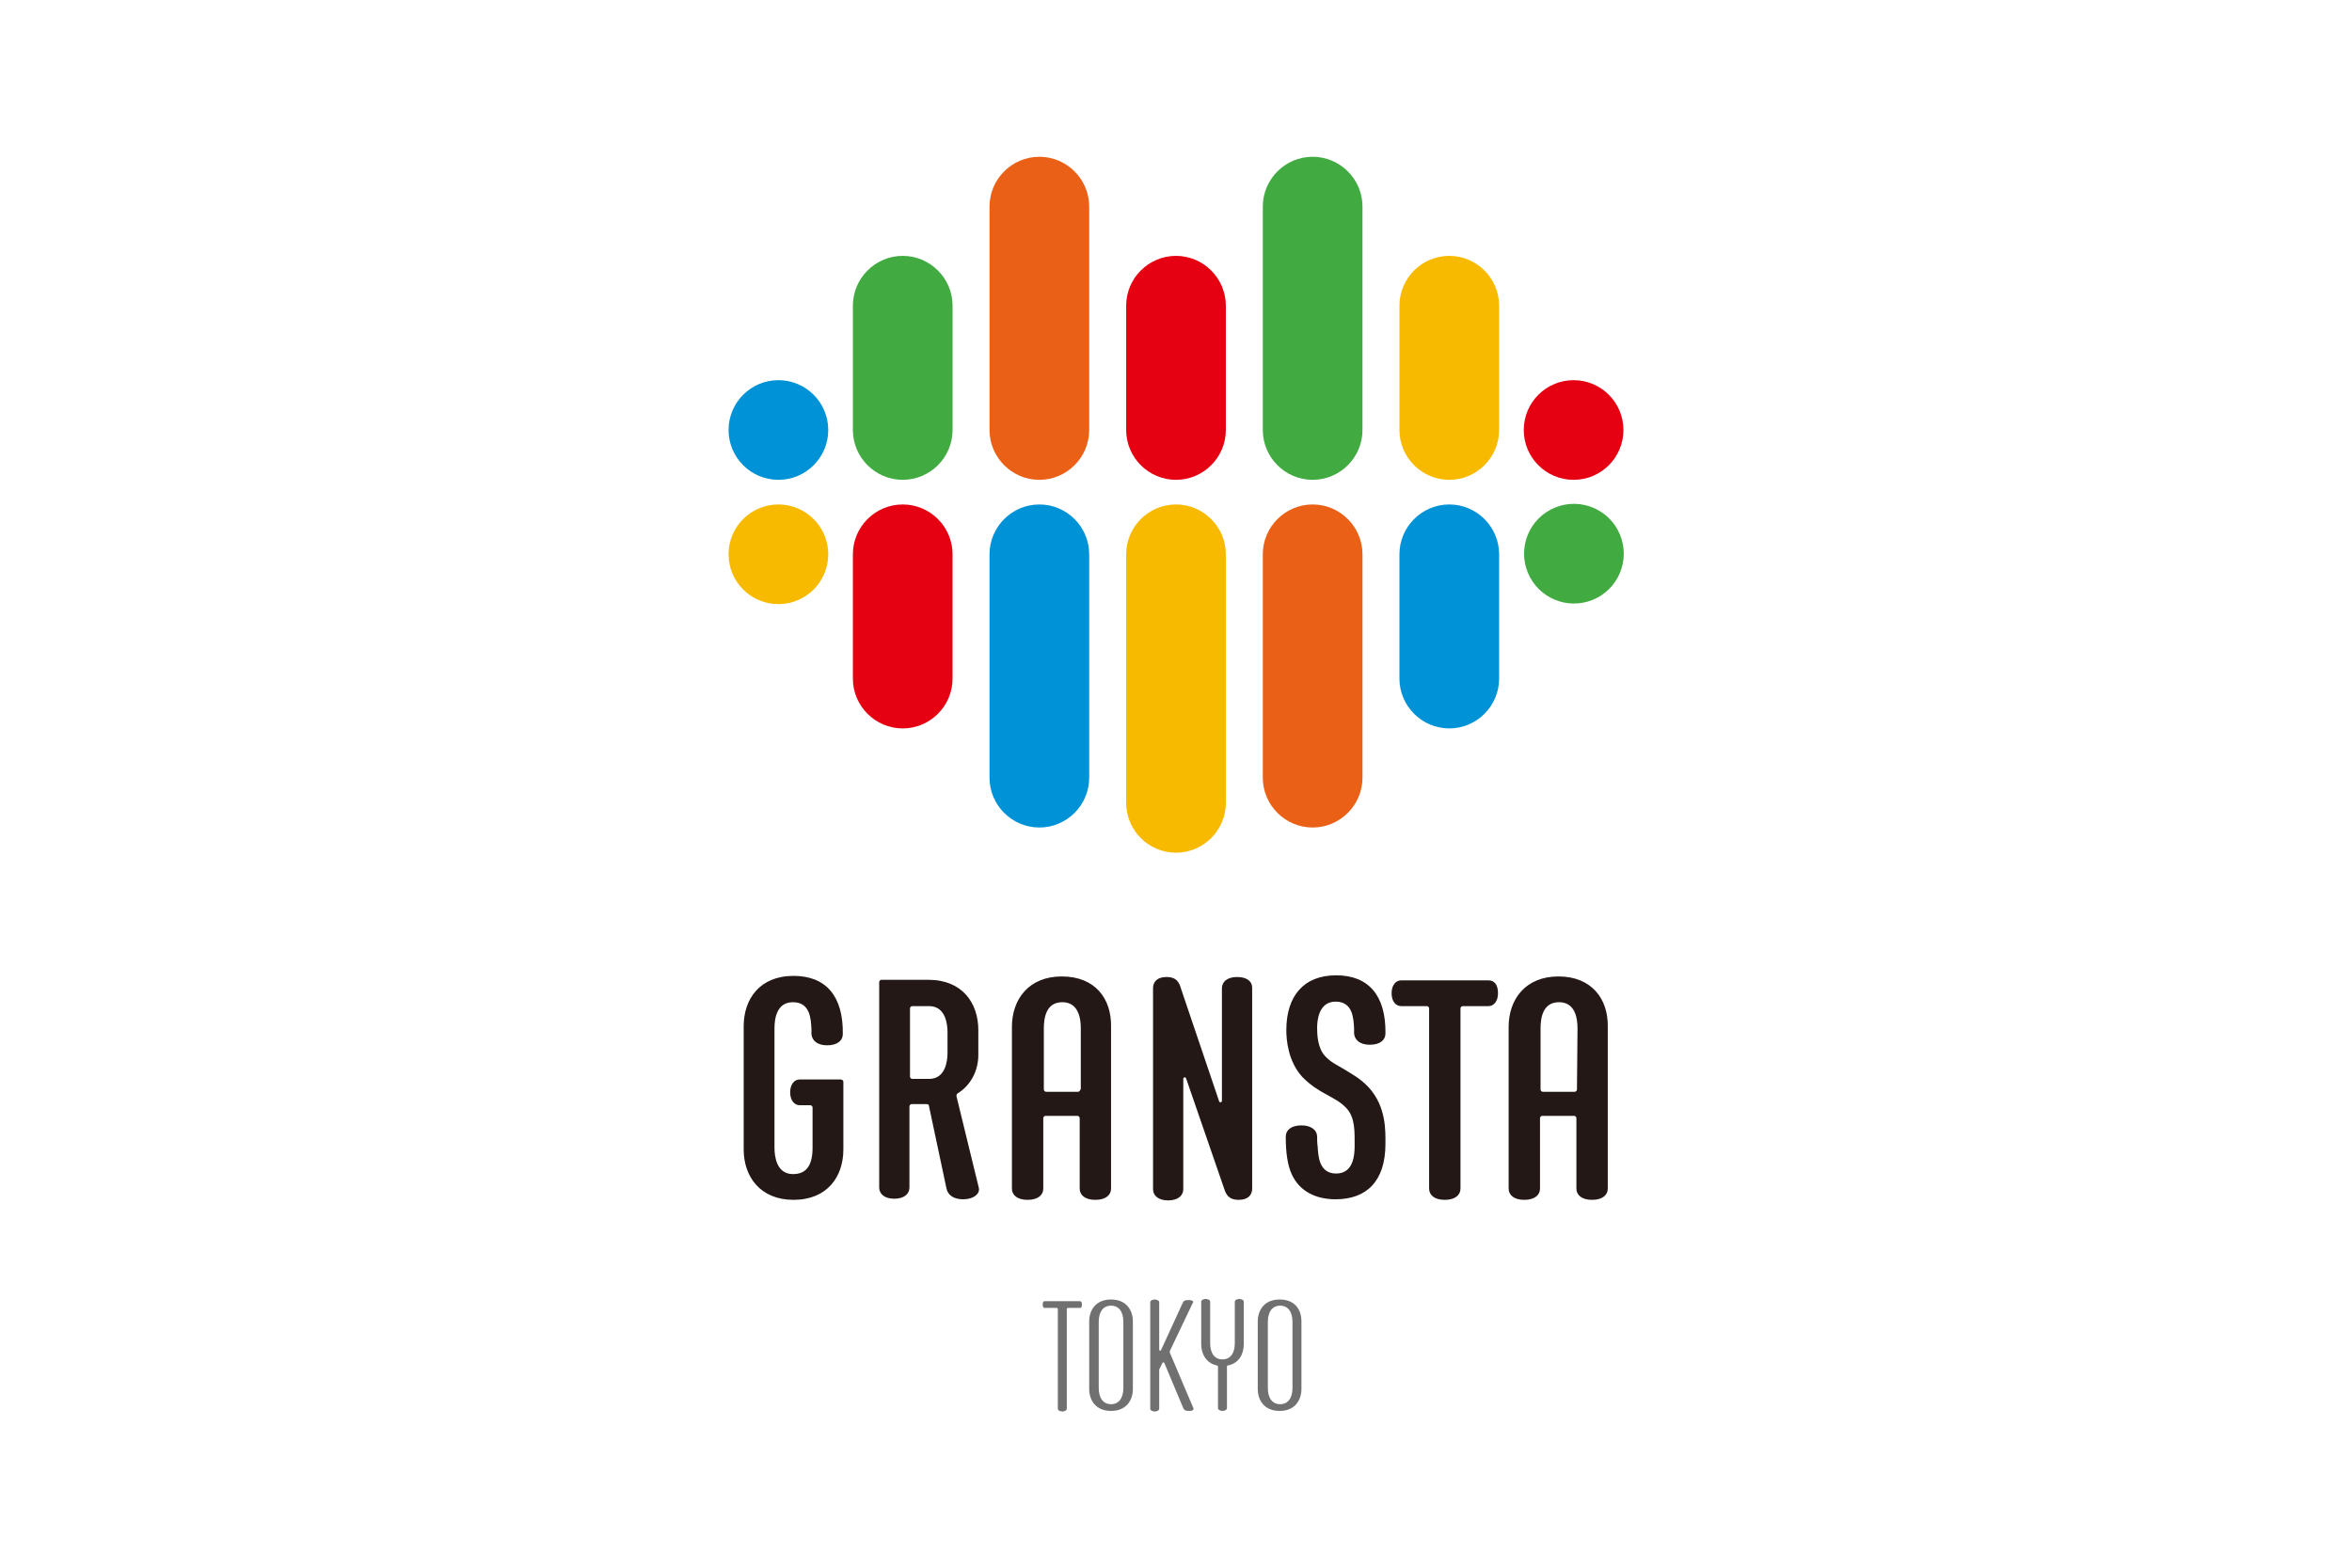 <?xml version="1.0" encoding="utf-8"?>
<!-- Generator: Adobe Illustrator 25.1.0, SVG Export Plug-In . SVG Version: 6.00 Build 0)  -->
<svg version="1.1" id="ロゴ" xmlns="http://www.w3.org/2000/svg" xmlns:xlink="http://www.w3.org/1999/xlink" x="0px" y="0px"
	 width="420px" height="280px" viewBox="0 0 420 280" style="enable-background:new 0 0 420 280;" xml:space="preserve">
<style type="text/css">
	.st0{fill:#41AB41;}
	.st1{fill:#F8BA00;}
	.st2{fill:#0092D6;}
	.st3{fill:#E50012;}
	.st4{fill:#EA6017;}
	.st5{fill:#231815;}
	.st6{fill:#717071;}
	.st7{fill:none;}
</style>
<g>
	<g>
		<g>
			<g>
				<g>
					<g>
						<g>
							<g>
								<path class="st0" d="M170.1,76.8V54.6c0-4.9-4-8.9-8.9-8.9s-8.9,4-8.9,8.9v22.2c0,4.9,4,8.9,8.9,8.9S170.1,81.7,170.1,76.8z
									"/>
								<path class="st1" d="M201.1,99v44.4c0,4.9,4,8.9,8.9,8.9s8.9-4,8.9-8.9V99c0-4.9-4-8.9-8.9-8.9S201.1,94.1,201.1,99z"/>
								<path class="st1" d="M267.7,76.8V54.6c0-4.9-4-8.9-8.9-8.9s-8.9,4-8.9,8.9v22.2c0,4.9,4,8.9,8.9,8.9
									C263.7,85.7,267.7,81.7,267.7,76.8z"/>
								
									<ellipse transform="matrix(0.926 -0.378 0.378 0.926 -16.57 113.436)" class="st0" cx="281" cy="99" rx="8.9" ry="8.9"/>
								<ellipse class="st1" cx="139" cy="99" rx="8.9" ry="8.9"/>
								<path class="st2" d="M249.9,99v22.2c0,4.9,4,8.9,8.9,8.9s8.9-4,8.9-8.9V99c0-4.9-4-8.9-8.9-8.9S249.9,94.1,249.9,99z"/>
								<path class="st3" d="M218.9,76.8V54.6c0-4.9-4-8.9-8.9-8.9s-8.9,4-8.9,8.9v22.2c0,4.9,4,8.9,8.9,8.9
									C214.9,85.7,218.9,81.7,218.9,76.8z"/>
								<path class="st3" d="M152.3,99v22.2c0,4.9,4,8.9,8.9,8.9s8.9-4,8.9-8.9V99c0-4.9-4-8.9-8.9-8.9S152.3,94.1,152.3,99z"/>
								<path class="st2" d="M185.6,90.1c4.9,0,8.9,4,8.9,8.9v39.9c0,4.9-4,8.9-8.9,8.9s-8.9-4-8.9-8.9V99
									C176.7,94.1,180.7,90.1,185.6,90.1z"/>
								<path class="st4" d="M234.4,90.1c4.9,0,8.9,4,8.9,8.9v39.9c0,4.9-4,8.9-8.9,8.9s-8.9-4-8.9-8.9V99
									C225.5,94.1,229.5,90.1,234.4,90.1z"/>
								<path class="st0" d="M243.3,36.9v39.9c0,4.9-4,8.9-8.9,8.9s-8.9-4-8.9-8.9V36.9c0-4.9,4-8.9,8.9-8.9
									C239.3,28,243.3,32,243.3,36.9z"/>
								<path class="st4" d="M194.5,36.9v39.9c0,4.9-4,8.9-8.9,8.9s-8.9-4-8.9-8.9V36.9c0-4.9,4-8.9,8.9-8.9S194.5,32,194.5,36.9z"
									/>
								<ellipse class="st2" cx="139" cy="76.8" rx="8.9" ry="8.9"/>
								<ellipse class="st3" cx="281" cy="76.8" rx="8.9" ry="8.9"/>
							</g>
						</g>
					</g>
				</g>
			</g>
			<path class="st5" d="M150.6,193.2v12.1c0,4.9-2.9,9-8.9,9c-5.9,0-8.9-4.1-8.9-9v-22c0-4.9,2.9-9,8.9-9c5.7,0,8.9,3.5,8.8,10.4
				c0,1.1-0.9,2-2.8,2c-1.8,0-2.7-0.9-2.8-2c0-0.3,0-0.6,0-0.9c-0.1-1.8-0.2-4.8-3.3-4.8c-3,0-3.3,3.1-3.3,4.7V205
				c0,1.4,0.3,4.7,3.3,4.7c2.2,0,3.5-1.3,3.5-4.7v-7.2c0-0.2-0.2-0.4-0.4-0.4h-1.9c-0.9,0-1.7-0.8-1.7-2.3s0.8-2.3,1.7-2.3h7.3
				C150.4,192.8,150.6,193,150.6,193.2z M170.8,195.8c0-0.2,0-0.4,0.2-0.5c2.4-1.5,3.7-4.1,3.7-6.9V184c0-4.9-2.9-9-8.9-9h-8.4
				c-0.2,0-0.4,0.2-0.4,0.4v36.7c0,1.1,0.9,2,2.7,2s2.7-0.9,2.7-2v-14.5c0-0.2,0.2-0.4,0.4-0.4h2.7c0.2,0,0.4,0.1,0.4,0.4l3.1,14.6
				c0.2,1.1,1.1,2,3,2s3-1,2.8-2L170.8,195.8z M169.2,188c0,1.4-0.3,4.7-3.3,4.7h-3c-0.2,0-0.4-0.2-0.4-0.4v-12.2
				c0-0.2,0.2-0.4,0.4-0.4h3c3,0,3.3,3.3,3.3,4.7V188z M189.6,174.4c-5.9,0-8.9,4.1-8.9,9v28.9c0,1.1,0.9,2,2.8,2s2.8-0.9,2.8-2
				v-12.6c0-0.2,0.2-0.4,0.4-0.4h5.7c0.2,0,0.4,0.2,0.4,0.4v12.6c0,1.1,0.9,2,2.8,2s2.8-0.9,2.8-2v-28.9
				C198.5,178.4,195.6,174.4,189.6,174.4z M192.9,194.6c0,0.2-0.2,0.4-0.4,0.4h-5.7c-0.2,0-0.4-0.2-0.4-0.4v-10.9
				c0-1.7,0.3-4.7,3.3-4.7s3.3,3.1,3.3,4.7v10.9H192.9z M223.6,176.4v35.9c0,1.1-0.7,2-2.4,2c-1.9,0-2.3-1.1-2.6-2l-6.8-19.7
				c-0.1-0.3-0.5-0.2-0.5,0.1v19.7c0,1.1-0.9,2-2.7,2s-2.7-0.9-2.7-2v-35.9c0-1.1,0.7-2,2.4-2c1.9,0,2.3,1.1,2.6,2.1l6.8,20.1
				c0.1,0.3,0.5,0.2,0.5-0.1v-20.1c0-1.1,0.9-2,2.7-2S223.6,175.3,223.6,176.4z M267.5,177.4c0,1.5-0.8,2.3-1.7,2.3h-4.6
				c-0.2,0-0.4,0.2-0.4,0.4v32.2c0,1.1-0.9,2-2.8,2s-2.8-0.9-2.8-2v-32.2c0-0.2-0.2-0.4-0.4-0.4h-4.6c-0.9,0-1.7-0.8-1.7-2.3
				s0.8-2.3,1.7-2.3h15.6C266.8,175.1,267.5,175.8,267.5,177.4z M278.3,174.4c-5.9,0-8.9,4.1-8.9,9v28.9c0,1.1,0.9,2,2.8,2
				s2.8-0.9,2.8-2v-12.6c0-0.2,0.2-0.4,0.4-0.4h5.7c0.2,0,0.4,0.2,0.4,0.4v12.6c0,1.1,0.9,2,2.8,2s2.8-0.9,2.8-2v-28.9
				C287.2,178.4,284.2,174.4,278.3,174.4z M281.6,194.6c0,0.2-0.2,0.4-0.4,0.4h-5.7c-0.2,0-0.4-0.2-0.4-0.4v-10.9
				c0-1.7,0.3-4.7,3.3-4.7s3.3,3.1,3.3,4.7L281.6,194.6L281.6,194.6z M244.4,194.2c3.2,3.5,3,7.9,3,10.1c0,6.7-3.4,9.9-8.9,9.9
				c-3.5,0-6.4-1.4-7.8-4.4c-0.8-1.7-1.1-4-1.1-6.8c0-1.1,0.9-2,2.8-2c1.8,0,2.8,0.9,2.8,2c0,0.5,0,1.1,0.1,1.8
				c0.1,1.6,0.2,4.8,3.3,4.8l0,0c3,0,3.3-3.1,3.3-4.9c0-2.6,0.1-5-1.4-6.7c-1.1-1.2-2.2-1.7-3.6-2.5c-1.3-0.7-2.7-1.5-4.3-3.1
				c-2.6-2.8-2.9-6.7-2.9-8.4c0-6.1,3.1-9.8,8.9-9.8c5.7,0,8.9,3.5,8.8,10.4c0,1.1-0.9,2-2.8,2c-1.8,0-2.7-0.9-2.8-2
				c0-0.3,0-0.6,0-0.9c-0.1-1.8-0.2-4.8-3.3-4.8c-3,0-3.3,3.3-3.3,4.7c0,1.2,0.1,3.6,1.4,5c1,1.1,2.1,1.6,3.3,2.3
				C241.3,191.8,242.8,192.5,244.4,194.2z"/>
		</g>
	</g>
	<g>
		<path class="st6" d="M202.3,236v12.1c0,1.9-1.1,3.9-3.9,3.9c-2.8,0-3.9-2-3.9-3.9V236c0-1.9,1.1-3.9,3.9-3.9
			S202.3,234.1,202.3,236z M200.6,236.1c0-1.8-0.8-2.9-2.2-2.9s-2.2,1.1-2.2,2.9v11.8c0,1.8,0.8,2.9,2.2,2.9s2.2-1.1,2.2-2.9V236.1z
			 M213.1,251.5c0.1,0.3-0.1,0.5-0.7,0.5c-0.7,0-0.9-0.1-1.1-0.5l0,0l-3.4-8.1c-0.1-0.1-0.2-0.1-0.3,0l-0.6,1.2c0,0.1,0,0.1,0,0.2
			v6.8c0,0.4-0.6,0.5-0.8,0.5s-0.8-0.1-0.8-0.5v-19c0-0.4,0.6-0.5,0.8-0.5s0.8,0.1,0.8,0.5v8.5c0,0.1,0.2,0.2,0.3,0.1l3.9-8.5
			c0.2-0.4,0.4-0.5,1.1-0.5c0.7,0,0.9,0.3,0.7,0.5l-4.1,8.6c0,0.1,0,0.2,0,0.3L213.1,251.5z M222.1,232.5v7.6c0,1.7-0.8,3.4-2.9,3.8
			c-0.1,0-0.1,0.1-0.1,0.2v7.4c0,0.4-0.6,0.5-0.8,0.5s-0.8-0.1-0.8-0.5v-7.4c0-0.1-0.1-0.1-0.1-0.2c-2.1-0.4-2.9-2.2-2.9-3.8v-7.6
			c0-0.4,0.6-0.5,0.8-0.5s0.8,0.1,0.8,0.5v7.4c0,1.8,0.8,2.9,2.2,2.9s2.2-1.1,2.2-2.9v-7.4c0-0.4,0.6-0.5,0.8-0.5
			S222.1,232.1,222.1,232.5z M193.2,233c0,0.1,0,0.6-0.3,0.6h-2.2c-0.1,0-0.2,0.1-0.2,0.2v17.8c0,0.4-0.6,0.5-0.8,0.5
			s-0.8-0.1-0.8-0.5v-17.8c0-0.1-0.1-0.2-0.2-0.2h-2.2c-0.3,0-0.3-0.5-0.3-0.6s0-0.6,0.3-0.6h6.3C193.2,232.4,193.2,232.8,193.2,233
			z M232.4,236v12.1c0,1.9-1.1,3.9-3.9,3.9c-2.8,0-3.9-2-3.9-3.9V236c0-1.9,1.1-3.9,3.9-3.9C231.4,232.1,232.4,234.1,232.4,236z
			 M230.8,236.1c0-1.8-0.8-2.9-2.2-2.9s-2.2,1.1-2.2,2.9v11.8c0,1.8,0.8,2.9,2.2,2.9s2.2-1.1,2.2-2.9V236.1z"/>
	</g>
</g>
<rect y="0" class="st7" width="420" height="280"/>
</svg>
